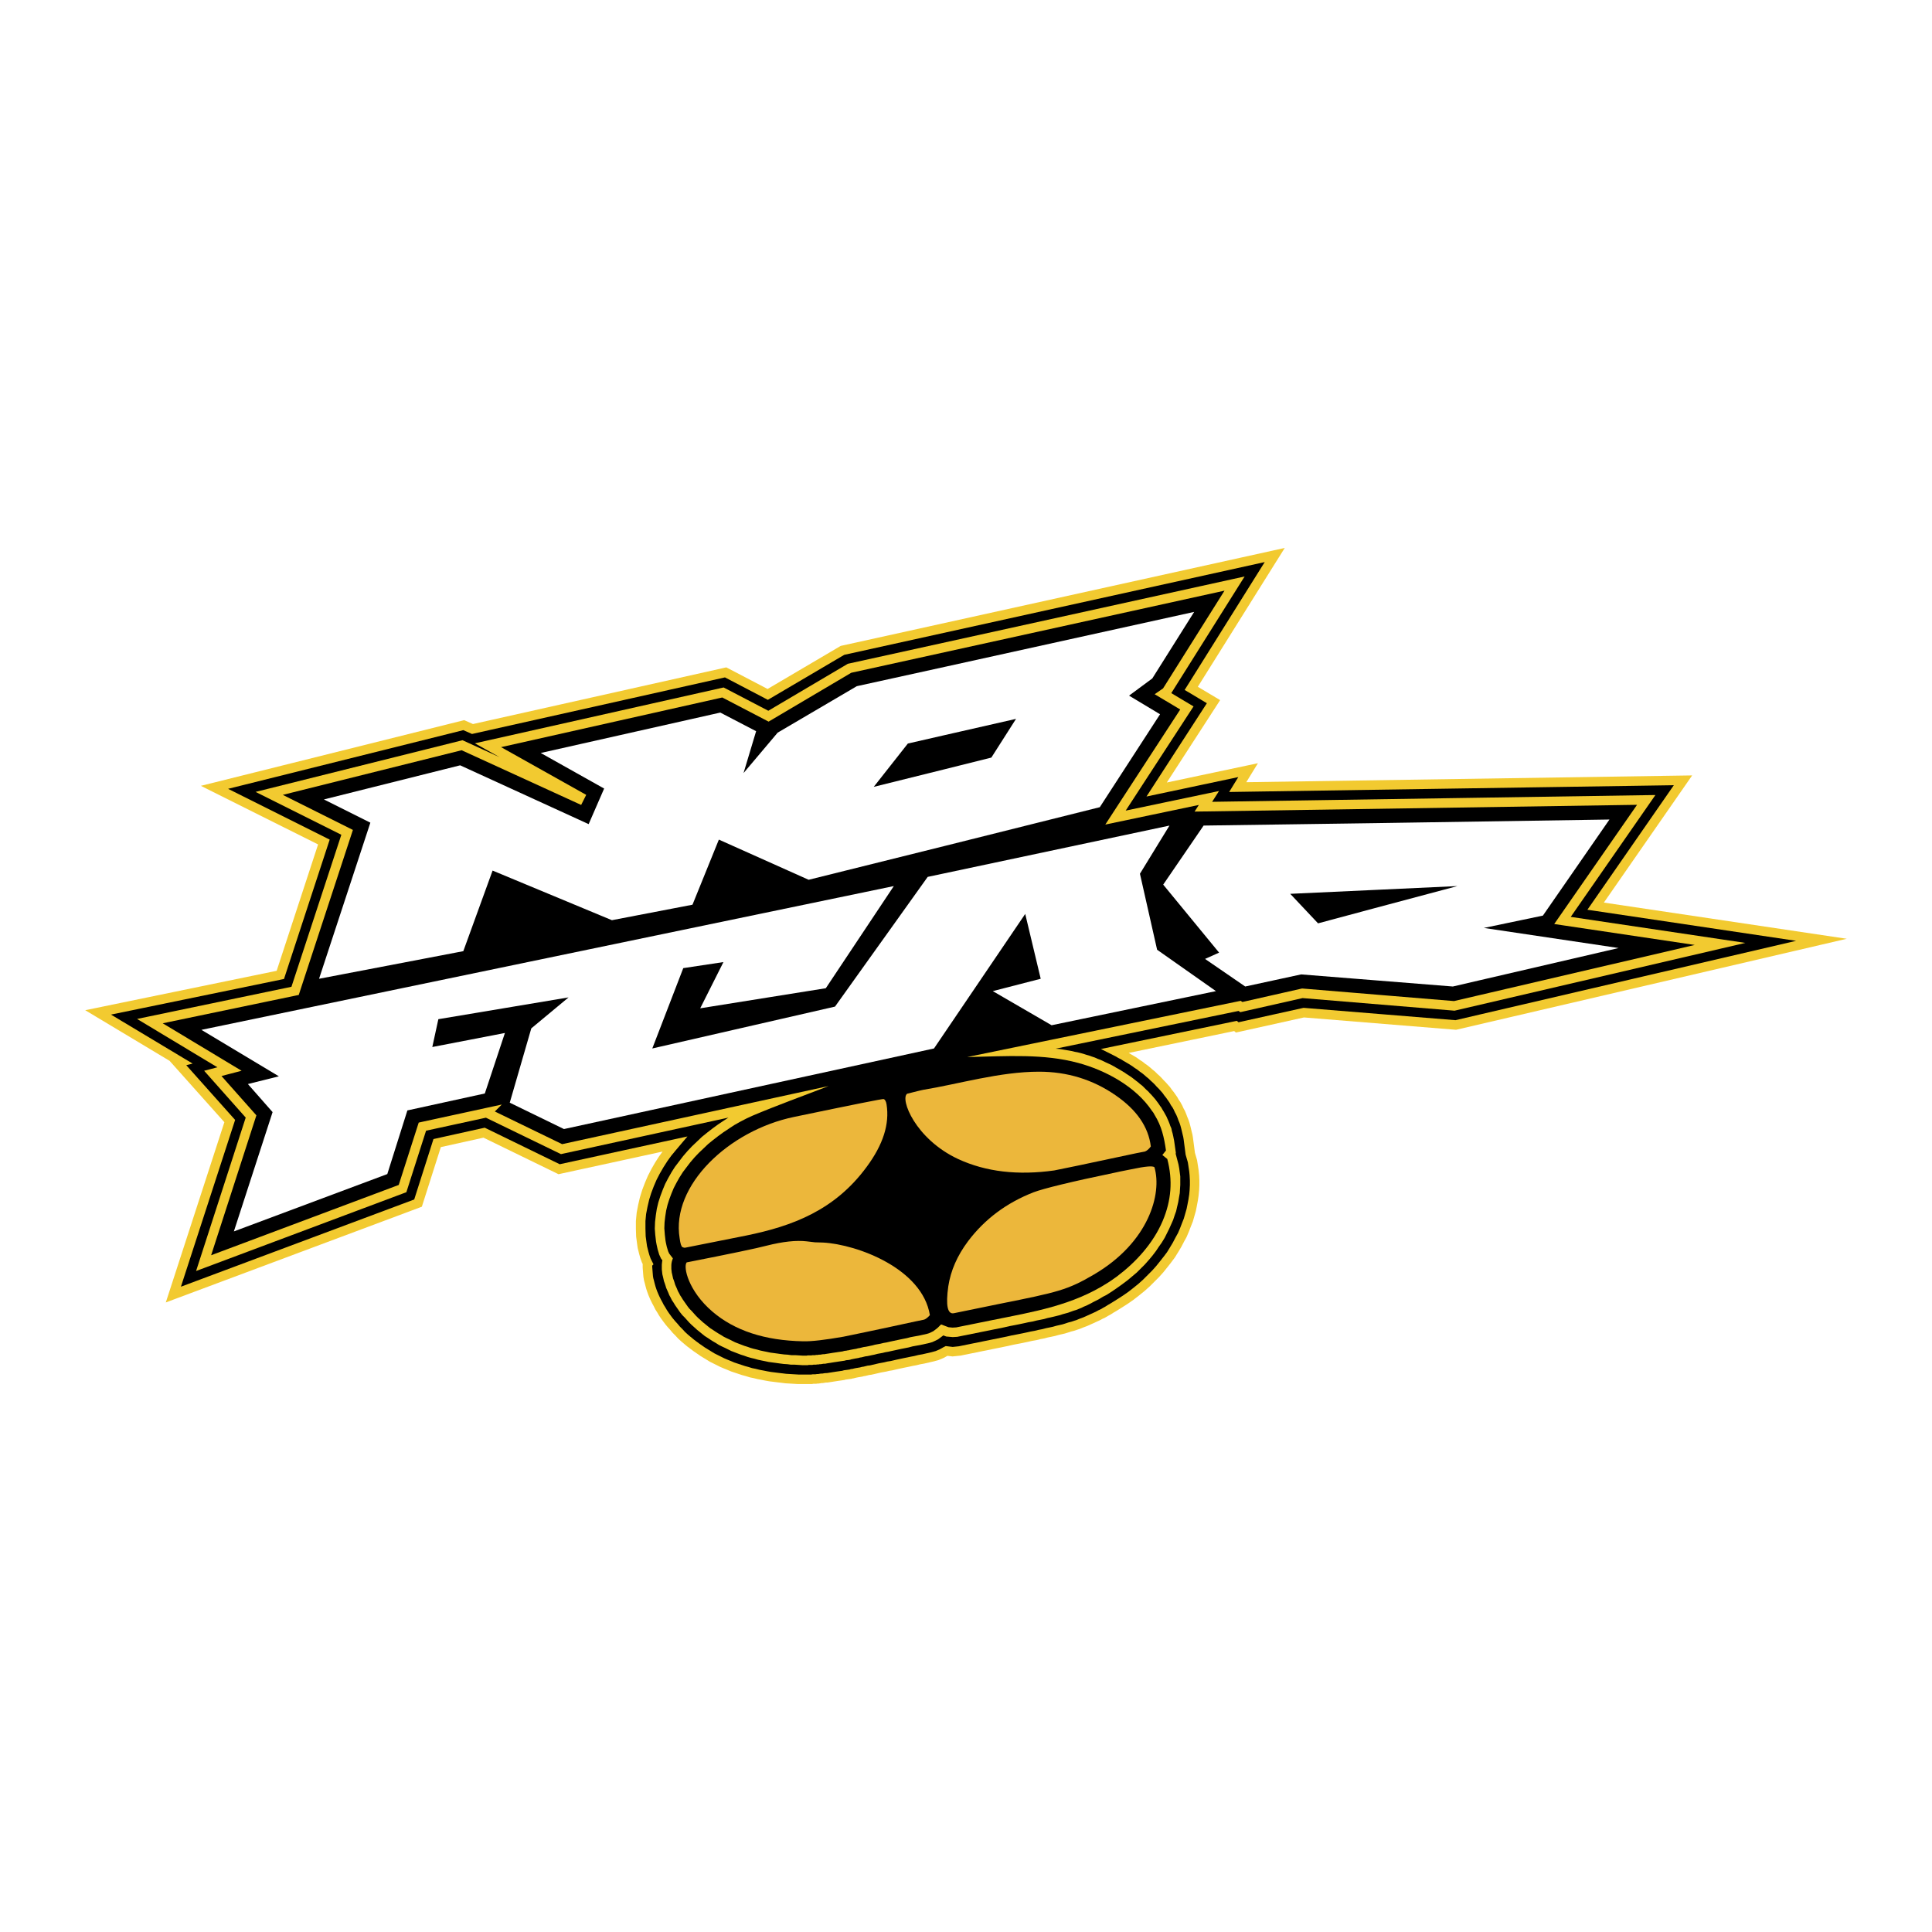 <svg xmlns="http://www.w3.org/2000/svg" width="2500" height="2500" viewBox="0 0 192.756 192.756"><path fill-rule="evenodd" clip-rule="evenodd" fill="#fff" d="M0 0h192.756v192.756H0V0z"/><path fill="#f2ca30" d="M70.167 135.457l-.314-.193-.02-.015-.314-.218-.314-.217-.015-.01-.289-.218-.29-.218-.021-.013-.289-.241-.002-.004-.314-.265-.015-.012-.289-.265-.03-.03-.266-.289-.25-.251-.021-.02-.009-.012-.242-.289.001-.001-.227-.25-.015-.015-.242-.29-.012-.02-.218-.289-.005-.006-.193-.266-.012-.015-.193-.29-.015-.025-.158-.272h-.001l-.169-.265-.009-.015-.016-.03-.145-.289.002-.001-.137-.25-.009-.015-.145-.29-.007-.016-.121-.266-.006-.013-.121-.29-.007-.02-.097-.266-.005-.013-.097-.29-.007-.024-.072-.266-.002-.008-.07-.281h-.001l-.072-.265-.004-.015-.006-.032-.048-.289-.007-.039-.025-.29v-.004l-.024-.314-.024-.314v-.359l-.07-.141-.011-.022-.012-.031-.145-.411-.009-.027-.096-.339-.004-.015-.072-.289-.073-.29-.006-.023-.003-.025-.049-.339v-.005l-.096-.724-.005-.039-.001-.009-.024-.774v-.788l.004-.04.072-.772.003-.034.003-.012.144-.749.004-.019.169-.723.009-.032.218-.701.009-.027.266-.7.007-.019.29-.677.015-.031.338-.651.009-.021.362-.628.011-.018.387-.604.017-.02.321-.446-10.221 2.223-.159.035-.148-.072-7.339-3.574-4.253.942-1.825 5.729-.07.219-.217.082-24.411 9.126-.918.343.303-.932 5.541-17.052-5.034-5.64-.431-.482-7.378-4.427-1.04-.624 1.188-.245 17.912-3.687 4.133-12.607-10.548-5.273-1.146-.574 1.245-.31 24.869-6.205.157-.039.147.065.73.324 25.102-5.616.17-.038.151.079 3.97 2.076 7.234-4.261.064-.037.074-.016 43.122-9.513 1.104-.244-.6.957-8.074 12.895 1.806 1.08.42.251-.265.412-5.055 7.808 8.012-1.696 1.078-.228-.576.937-.586.957 43.566-.663.92-.014-.525.757-8.283 11.93 21.773 3.244 2.459.367-2.42.563-36.482 8.5-.08.017-.065-.005-15.105-1.226-6.559 1.455-.232.051-.172-.148-10.526 2.182.272.159.289.169.019.009.266.169.022.016.244.177.265.169.018.012.021.017.225.181.234.163.026.019.24.193.019.016.2.177.24.194.019.013.02.022.213.213.201.178.022.019.216.218.018.02.18.2.212.214.02.02.191.218.194.217.027.029.008.013.164.235.18.224.019.025.168.241.17.241.002.004.024.043.123.223.166.238.002.004.023.042.145.265.017.032.117.26.131.24.016.028.006.016.121.29.008.02.089.245.119.29.014.034.098.289.006.024.074.266v.008l.074.291v.009l.072.305.073.289.006.037.048.29.002.019.19 1.459.207.714.008.027.004.032.072.459.002.004.072.482.002.023.049.482.004.025.023.483v.528l-.023.482-.004.022-.049.507-.002.025-.072.482-.004.019-.096.506v.006l-.096.483-.009.038-.145.507-.144.506-.006.017-.012.029-.189.476-.194.507-.008.016-.216.508-.01.025-.01.017-.262.474h.002l-.265.508-.016.023-.289.484-.004.004-.314.508-.012.018-.012.017-.363.483-.006.011-.361.459-.002.001-.387.484-.016.02-.412.458-.017.02-.459.458-.459.459-.018.016-.484.435-.018.015-.508.41-.005.006-.557.434-.02.017-.556.387-.014.01-.603.387-.006.002-.58.362-.012.007-.274.159.002.001-.265.169-.03.015-.251.138-.241.142-.027.018-.02.009-.259.118-.241.131-.031.016-.265.12-.266.121-.266.121-.265.122-.014.004-.289.122-.02.006-.246.09-.289.12-.033.014-.291.096-.289.096-.033.01-.268.067-.279.092-.01.002-.312.097-.034.01-.314.072-.291.067-.336.096-.033.008-.338.072-.006.002-.361.072-.334.089-.033.008-.366.068-.381.095-.033.008-.41.072v-.001l-.414.092-.006.002-.459.097-.004.002-.482.096h-.006l-.504.096-.517.117-.01.004-4.758.967-.009.001-.035.004-.701.072-.055.006-.048-.006-.46-.055-.34.191-.014.008-.034.014-.458.194-.031.012-.027.008-.435.12-.02.006-.941.217-.024.006-.398.07-.366.092-.028.005-.375.07v.001l-.338.072-.006.002-.361.073-.001-.001-.332.071-.338.072-.307.071-.313.073-.036.007-.295.045-.264.067-.031.005-.266.049-.242.043h.001l-.725.169h-.006l-.217.049-.033.007-.017.002-.184.021-.163.041-.193.048-.023.005-.025.004-.135.02-.141.04-.021.006-.03.004-.145.025-.145.024-.13.022v.001l-.121.023-.075.019-.096.024-.096.025-.06.014h-.052l-.073.025-.043.013-.047.006-.194.025-.159.022-.01.002-.156.02-.134.038-.028.007-.034.005-.169.025-.169.024-.17.024-.168.024-.134.022-.012.002-.168.025-.134.022-.011.002-.169.024-.134.022-.011.002-.169.025-.038.004h-.14l-.101.017-.145.024-.044.008H81.966l-.1.017-.145.023-.045.008h-.12l-.101.017-.044.007h-.266l-.1.017-.045.008h-1.389l-.41-.025-.411-.024-.411-.024-.029-.003-.386-.049-.407-.048h-.004l-.386-.049-.386-.048-.025-.004-.41-.072-.011-.002-.362-.072v-.001l-.381-.071-.028-.006-.364-.091-.362-.072-.018-.004-.03-.01-.382-.119-.346-.093-.028-.007-.362-.121-.362-.12-.363-.121-.037-.015-.338-.144-.353-.142-.009-.004-.338-.144-.026-.012-.338-.169-.338-.169-.338-.169-.02-.009-.017-.011-.314-.194-.314-.192z"/><path d="M70.35 134.456l.314.193.314.194.297.182.317.159.339.17.338.168.312.133.353.142.009.004.312.134.351.117.362.12.362.121.335.089.02.006.357.111.343.068.023.006.38.095.364.068h.006l.362.074.386.068.376.047.386.048v.001l.407.047h.004l.356.044.411.025.41.024.411.024H80.934l.1-.017.045-.007h.265l.1-.016.045-.008h.121l.1-.017.145-.024.044-.008H82.044l.101-.017.145-.023.044-.008H82.484l.131-.018.133-.023.011-.002.169-.023.134-.023.011-.002.169-.024.134-.023.011-.001.169-.024.169-.024.169-.025.135-.018.14-.041.037-.01.036-.005.193-.024v.001l.159-.023.01-.002.146-.018.029-.01.072-.025.072-.023h.093l.037-.01.097-.023.097-.025.022-.005.12-.025.015-.002.145-.023.145-.025.114-.018.148-.043.028-.008.035-.005.144-.02.17-.043.193-.048.03-.008.033-.004.201-.021.179-.04-.001-.002.725-.168.024-.004.265-.049.234-.043.29-.072.026-.006.018-.003.305-.047.288-.066.314-.074.007-.001.338-.072.339-.073.005-.002.362-.072v.001l.332-.072.012-.002.364-.068.38-.095.034-.008.409-.072.918-.212.388-.107.394-.166.373-.209.02-.012.097-.048.126-.063.141.016.555.068.609-.064 4.748-.964v.001l.52-.118.017-.004.5-.095.485-.097v.001l.455-.096.427-.094.022-.006.396-.071.368-.09.027-.006.367-.07.348-.092.027-.007.363-.073.311-.066.328-.094.024-.006.314-.072.301-.069.285-.088h-.002l.291-.098.033-.008.266-.067.279-.094.279-.092.268-.112.022-.007.244-.089.279-.117.264-.119.265-.121.266-.121.26-.118.24-.13.031-.018.244-.111.215-.128.016-.009.236-.129v-.002l.266-.168.017-.009.278-.162.574-.359v-.001l.603-.386.541-.375.528-.413v-.001l.488-.395.465-.418.459-.458.439-.44.407-.455.373-.465.361-.459.002.002.342-.456.298-.484.276-.459.265-.507.006-.009.256-.465.199-.466.194-.507.002-.007.181-.453.141-.491.139-.484.093-.468.094-.484h-.002l.074-.483.043-.46h-.002l.026-.483v-.439l-.026-.482h.002l-.043-.438v.001l-.074-.483h.002l-.066-.423-.209-.721-.01-.035-.006-.037-.191-1.479-.045-.268-.069-.275-.001-.009-.071-.305-.07-.28v.001l-.07-.257-.088-.265-.112-.266-.007-.021-.088-.245-.116-.274-.128-.237-.018-.032-.117-.26-.108-.197-.166-.237-.004-.004-.021-.043-.123-.223-.166-.237-.164-.235-.18-.224-.017-.025-.161-.227-.168-.189-.177-.201-.213-.213-.02-.02-.177-.201-.211-.209-.2-.179-.021-.019-.197-.196-.223-.179-.018-.016-.199-.177-.224-.18-.235-.164-.023-.018-.221-.176-.246-.156-.023-.018-.243-.177v.001l-.265-.169v-.001l-.272-.159-.289-.169-.019-.009-.25-.16-.26-.129-.028-.015-.267-.156-.236-.12-1.221-.61 1.336-.277 12-2.487.226-.046.166.142 6.411-1.422.08-.017.058.004 15.098 1.226 33.984-7.917-20.068-2.99-.754-.112.434-.625 8.189-11.799-43.506.662-.859.014.449-.734.463-.753-8.049 1.704-1.113.236.619-.957 5.406-8.352-1.801-1.078-.416-.248.258-.409 7.731-12.347-41.947 9.253-7.398 4.357-.226.134-.231-.121-4.05-2.118-25.087 5.612-.153.034-.139-.062-.723-.321-23.468 5.855 9.767 4.884.367.183-.127.387-4.347 13.256-.085.262-.27.055-16.993 3.498 7.169 4.301.98.588-.636.159 4.693 5.257.181.203-.085.261-5.323 16.379 23.276-8.702 1.838-5.769.082-.259.267-.06 4.685-1.038.163-.036.146.071 7.337 3.574 11.382-2.476 1.362-.296-.901 1.065-.262.31-.459.555-.401.557.002.001-.381.596-.356.617-.001-.001-.32.617-.28.652-.258.68-.203.656-.167.715-.14.722-.065.698v.757l.023.764.091.679h.001l.044.313.068.267.068.275.094.329.127.36.134.267.152.306-.126.127v.129l.024.315.024.31.024.29h-.001l.037.218.069.252.001.009.07.28h.001l.069.256.092.276-.001.001.085.231.117.28.111.246v-.001l.145.29-.001.001.137.25.009.015.13.26.16.251.009.018.154.264h.001l.192.29.183.251-.001.001.198.264.001-.001.242.29h-.001l.228.25.014.015.233.279.245.245.014.014.252.275.274.252.296.252.002-.002.289.242-.001.001.27.203.276.206.313.217.293.203h.001z"/><path fill="#f2ca30" d="M123.572 100.861l-18.25 3.766.143.012.289.024.039.008.291.048.289.048.289.048.006.002.266.048.031.006.291.072.232.042.033.006.29.073.009.001.266.074.023.007.276.091.256.071.037.012.252.092v-.001l.291.097.019.007.026.011.257.118.241.086.033.013.265.121.018.008.242.12v.001l.248.112.266.122.031.016.266.145.017.009.239.144.252.137.015.01.242.144.241.145.031.016.234.165.256.162.008.006.217.145.027.02.217.169.219.169-.002.001.187.141.028.021.171.152.219.168.024.019.019.02.194.193.169.17.168.148.024.021.021.023.149.169.17.17.019.024.17.193.168.193.024.028.144.193.145.193.015.02.147.218-.002.001.129.171.021.028.014.026.109.197h.002l.119.193.012.02.121.218.121.217.014.027.006.012.095.218.098.217.006.014.096.242.011.028.067.197.086.195.021.049.01.049.045.225.064.215.008.034.049.217.004.009.047.241.049.243.003.025.145 1.015.029.203-.029.036.037.14.242.918.008.034.072.386.004.026.047.362.002.004.049.387.004.029V118.228l-.026.385-.023.411v.018l-.008.036-.072.41-.072.431-.006.029-.096.411h-.002l-.096.429-.007.037-.006.019-.143.401-.144.435-.006.019-.01.024-.193.434-.194.435-.009.02-.217.435-.217.434-.021.036-.266.434-.016.027-.283.4-.289.434-.02.025-.312.41-.012.017-.361.434-.012.01-.363.41-.018.023-.386.385-.411.412-.029.027-.459.387-.459.385-.021.016-.485.361-.007.008-.508.362-.008.006-.531.363-.01.008-.531.338-.016.009-.029.016-.287.142-.213.129-.242.145-.032.018-.24.12-.242.121-.199.11-.018.012-.242.121-.24.12-.037.014-.213.086-.235.117-.035.015-.24.097-.242.096-.028.011-.013.004-.241.072-.24.087-.265.097-.038.014-.265.072-.256.069-.275.092-.034.01-.291.072-.289.072-.009.002-.313.073-.008.002-.316.067-.328.094-.037.009-.364.073-.361.072-.363.092-.035.007-.411.072v-.001l-.414.093-.006.001-.457.096-.003.002-.485.097h-.004l-.506.096-.515.118-.012.004-4.661.941-.037.008-.027.001-.411.024-.018.001-.052-.005-.531-.047-.07-.006-.056-.023-.231-.088-.07.059-.02.013-.193.145-.193.145-.041.03-.032.016-.241.121-.017.008-.265.12-.029.013-.031.009-.241.072-.033.008-.87.194-.02.004-.41.074v-.001l-.363.067-.347.093-.028.008-.362.072-.362.072v-.001l-.332.071-.338.074-.338.072-.307.07-.028.006-.268.044-.274.069-.032.006-.265.048-.225.041-.266.072-.031.007-.241.049-.001-.002-.208.047-.009.004-.241.048-.036.005-.167.021-.162.04-.193.049-.023.005-.025.004-.134.019-.141.04-.021.006-.031.005-.145.025-.13.021v.001l-.121.024-.12.025-.121.023-.052.014-.061.019-.072.025h-.073l-.072.024h-.097l-.127.016-.133.038-.029.008-.034.005-.169.024-.169.025-.169.024-.134.021-.011.002-.169.025-.169.024-.134.023-.145.023-.145.025-.011.001-.169.025-.119.019-.12.025-.047.01h-.157l-.101.016-.145.024-.044.007h-.108l-.075.016-.045.009H81.521l-.075.015-.046.009h-.242l-.075.015-.045.009h-.353l-.038.009-.059.015h-.546l-.362-.024-.383-.024h-.378l-.042-.006-.332-.044v.001l-.362-.023-.026-.004-.386-.049-.01-.002-.338-.048v-.001l-.356-.046-.362-.049-.038-.006-.332-.071v.001l-.362-.073-.006-.002-.338-.072-.031-.008-.337-.095-.291-.068-.024-.006-.338-.096-.03-.009-.338-.121.001-.001-.294-.09-.03-.01-.314-.12-.314-.121-.314-.12-.024-.01-.018-.01-.29-.144-.29-.145h.001l-.302-.139-.012-.005-.29-.146-.031-.014-.014-.01-.266-.168.001-.002-.272-.158-.018-.01-.266-.169-.007-.005-.282-.188v.001l-.266-.17-.019-.012-.022-.018-.242-.193-.003-.003-.262-.214-.241-.193-.022-.021-.264-.239-.242-.218-.018-.016-.242-.241-.016-.019-.218-.241-.201-.224-.217-.217-.02-.02-.015-.019-.193-.241-.019-.024-.169-.242-.169-.241-.169-.242-.016-.029-.133-.222-.001.001-.145-.218-.015-.022-.015-.029-.12-.242v-.001l-.11-.198-.016-.028-.01-.026-.091-.226-.096-.217-.097-.218-.012-.026-.009-.029-.068-.229-.073-.217.002-.001-.067-.175-.011-.031-.007-.033-.048-.217-.046-.204h-.001l-.048-.193-.008-.03-.003-.034-.025-.216-.024-.217-.003-.034V126.183l.003-.037.024-.243.005-.037.001-.009.023-.114-.101-.132-.034-.044-.022-.046-.144-.314-.015-.033-.01-.03-.072-.242-.072-.241-.008-.033-.048-.218-.049-.218-.003-.017-.049-.266-.005-.03-.073-.628-.004-.019-.047-.627-.001-.017.001-.034.024-.628.003-.038.073-.627.002-.017.096-.628.008-.039.144-.603.011-.036.194-.603.007-.021.218-.579.005-.017.241-.579.017-.037.29-.556.007-.013.314-.555.013-.024.338-.531.024-.031.387-.508.386-.507.016-.021.435-.506.017-.019.435-.459.016-.017.483-.458.483-.459.027-.024.508-.41.009-.008.531-.41.012-.009.531-.387.014-.01.58-.387.005-.002.441-.287-16.55 3.609-.158.034-.148-.071-7.34-3.563-5.971 1.297-1.896 5.92-.07.218-.215.08-19.848 7.438-.916.343.301-.931 4.65-14.376-3.636-4.096-.511-.576.746-.194.578-.152-6.982-4.201-1.034-.622 1.183-.247 14.219-2.962 4.978-15.167-7.409-3.704-1.146-.573 1.243-.31 19.243-4.805.16-.04.152.069 3.548 1.624-1.393-.781-1.077-.604 1.205-.27 23.445-5.264.171-.038.151.079 4.307 2.245 7.862-4.646.067-.04.072-.016 38.414-8.451 1.106-.243-.604.958-6.713 10.678 1.799 1.075.422.252-.268.411-6.501 9.984 8.207-1.723 1.103-.231-.607.951-.08.125 43.304-.663.922-.013-.527.759-7.92 11.397 14.963 2.23 2.457.366-2.418.564-26.512 6.18-.078.019-.066-.005-15.102-1.251-6.004 1.358-.207.047-.172-.123-.002-.001z"/><path d="M123.586 99.894l.201-.042.164.117 5.879-1.329.08-.019.062.006 15.096 1.25 24.014-5.599-13.262-1.976-.756-.112.436-.627 7.828-11.266-43.266.663-.879.013.422-.662-8.217 1.724-1.113.234.621-.955 6.855-10.526-1.92-1.149-.631-.376.604-.418.234-.162 6.131-9.753-37.239 8.192-8.021 4.741-.227.134-.232-.122-4.388-2.287-22.069 4.955 8.098 4.539.395.221-.202.403-.097.193-.205.409-.416-.19-11.51-5.267-17.841 4.454 6.628 3.314.366.183-.127.388-5.191 15.815-.085.261-.269.056-13.304 2.772 6.909 4.158.963.579-1.089.284-.919.239 3.303 3.722.179.202-.083.256-4.431 13.701 18.716-7.013 1.91-5.963.084-.259.267-.059 6.447-1.4 1.576-.342-.695.694 6.713 3.259 26.59-5.798c-2.522.979-5.098 1.903-7.593 2.958v.001l-.607.28-.604.313-.589.33-.527.344.001.001-.58.387v-.001l-.516.376v-.001l-.516.399-.485.393-.471.448-.474.45-.418.44-.417.486-.38.498-.362.477-.338.531v-.001l-.293.519-.284.545-.23.553h-.001l-.205.547-.181.566-.141.585-.093.605-.067.581-.022.586.047.61-.001.001.07.608.041.226.046.209.041.185.073.241.063.211.108.234.208.271.155.2-.079.236-.015.045-.041.205-.017.167v.406l.021.185.021.184.041.164.002.013.048.217.041.185.062.163.007.017.073.218.003.013.063.212.085.191.097.217.006.016.086.216.105.188.011.019.106.213.13.194.012.021.127.212.001-.001.169.242.169.241.164.234.165.206.197.197.017.019.217.241.201.224.24.24.224.201.002.002.243.221.241.193.004.004.262.214v-.001l.22.176.247.157.007.006.282.188.266.169v.001l.271.158.019.01.251.16.26.13.301.14.013.005.29.145.271.136.29.111.314.121.312.12.286.088.021.006.327.117.318.091.291.066.024.006.329.094.31.066.362.072.006.002.33.07.333.044.362.049h.005l.329.047.36.045v-.001l.362.024.03.006.321.042h.394l.386.024h.003l.362.024h.372l.038-.01.059-.015h.372l.075-.015.046-.01h.242l.075-.015.046-.009H81.577l.075-.016.046-.009h.134l.101-.017.145-.024.045-.007h.132l.074-.016.015-.002.145-.023.011-.002.169-.024.134-.022.145-.023.145-.024.011-.002.169-.024.169-.024.133-.022.012-.001.169-.024.169-.024.134-.019.141-.041.036-.01.036-.005.193-.024.03-.004.072-.023h.072l.033-.01.097-.023.022-.006.121-.024.121-.024.121-.023.015-.002.145-.024.114-.019.148-.043.028-.008.035-.005.144-.021.17-.043.193-.048.032-.008.026-.003.173-.022.227-.045v.002l.208-.047.009-.003.225-.046.25-.068.041-.007.266-.049.234-.042.29-.072.037-.008.276-.046.3-.069.007-.002.338-.072.338-.072.338-.072.005-.002.362-.073.362-.072.334-.089.034-.007.386-.073.006-.001.41-.073v.001l.815-.181.211-.063.22-.101.209-.104.153-.114.174-.131-.001-.001.134-.112.1-.1.217-.217.287.109.451.171.409.038.365-.021 3.564-.721c4.148-.838 8.035-1.454 11.621-3.772.115-.075.23-.152.346-.23l.5-.356c1.891-1.417 3.619-3.316 4.561-5.533.869-2.043 1.023-4.067.463-6.194l-.121-.096-.369-.297.297-.371.064-.082c-.186-1.299-.432-2.423-1.135-3.548l-.012-.021-.105-.191-.125-.165-.016-.021c-1.625-2.438-4.654-4.059-7.359-4.787-3.465-.934-7.021-.675-11.083-.587l27.091-5.569z"/><path fill-rule="evenodd" clip-rule="evenodd" fill="#fff" d="M23.333 122.859l15.308-5.722 2.004-6.35 7.726-1.69 2.004-6.036-7.244 1.4.604-2.776 12.99-2.174-3.718 3.091-2.149 7.413 5.408 2.631 36.918-8.04 9.103-13.424 1.545 6.47-4.781 1.232 5.867 3.404 16.396-3.404-5.869-4.129-1.713-7.582 2.946-4.805-24.121 5.119-9.248 12.942-18.229 4.177 3.09-8.016 4.008-.604-2.318 4.612 12.532-2.004 6.784-10.19-69.079 14.343 7.727 4.636-3.091.772 2.463 2.801-3.863 11.903z"/><path d="M105.184 116.775c.387-.073 3.115-.628 8.162-1.715l.869-.169c.168-.049.387-.217.604-.507-.242-1.956-1.4-3.646-3.5-5.095-2.295-1.594-4.854-2.366-7.654-2.366-3.912 0-8.017 1.231-11.566 1.811-.024 0-.555.121-1.593.387-.725.507.796 4.515 5.094 6.519 2.775 1.28 5.962 1.642 9.584 1.135zM95.164 131.021l4.588-.941c5.795-1.159 6.76-1.376 9.393-2.922 5.48-3.211 6.809-8.064 6.035-10.696-.145-.169-.916-.097-2.293.193-.99.193-1.545.313-1.643.338-4.441.918-7.146 1.594-8.111 1.956-2.729 1.062-4.902 2.704-6.543 4.877-1.087 1.449-1.739 2.946-1.98 4.516-.267 1.906-.074 2.8.554 2.679zM84.154 133.362c.459-.096 2.85-.579 7.171-1.521l.821-.169c.169-.024.387-.193.628-.459-.749-4.636-7.22-7.051-10.648-7.243l-.821-.024-.821-.097c-1.038-.121-2.39.024-4.008.435-.894.241-3.549.797-7.968 1.666-.362.459.169 2.85 2.559 4.901 2.221 1.907 5.24 2.897 9.054 2.97.87.025 2.222-.144 4.033-.459zM68.387 124.478l6.061-1.207c4.612-.942 8.837-2.512 12.024-6.857 1.642-2.222 2.293-4.274 1.98-6.229-.048-.29-.145-.483-.29-.531-.049-.048-3.043.556-8.958 1.786-6.495 1.353-12.266 6.834-11.396 12.098.072.555.169.845.29.893.096.047.193.07.289.047z" fill-rule="evenodd" clip-rule="evenodd" fill="#ecb73b"/><path d="M31.832 97.652l5.119-15.574-4.636-2.318 13.594-3.404 12.821 5.867 1.545-3.549-6.326-3.549 17.916-4.032 3.573 1.859-1.255 4.177 3.404-4.032 7.896-4.636 8.789-1.931 24.87-5.481-4.178 6.64-2.318 1.714 3.092 1.859-6.012 9.271-15.454 3.863-13.593 3.38-8.958-4.008-2.632 6.495-8.04 1.545-11.904-4.95-2.921 8.04-14.392 2.754zm62.439-24.314l-3.694.845-3.404 4.322 7.098-1.762 4.636-1.159 2.463-3.863-7.099 1.617zM120.227 95.672l4.008 2.752 5.578-1.207 7.268.579 7.871.628 16.539-3.839-13.447-2.004 5.891-1.231 6.641-9.586-23.494.362-16.998.241-4.031 5.892 5.576 6.785-1.402.628zm16.853-5.046l-5.578 1.497-2.775-2.946 8.354-.386 8.33-.387-8.331 2.222z" fill-rule="evenodd" clip-rule="evenodd" fill="#fff"/></svg>